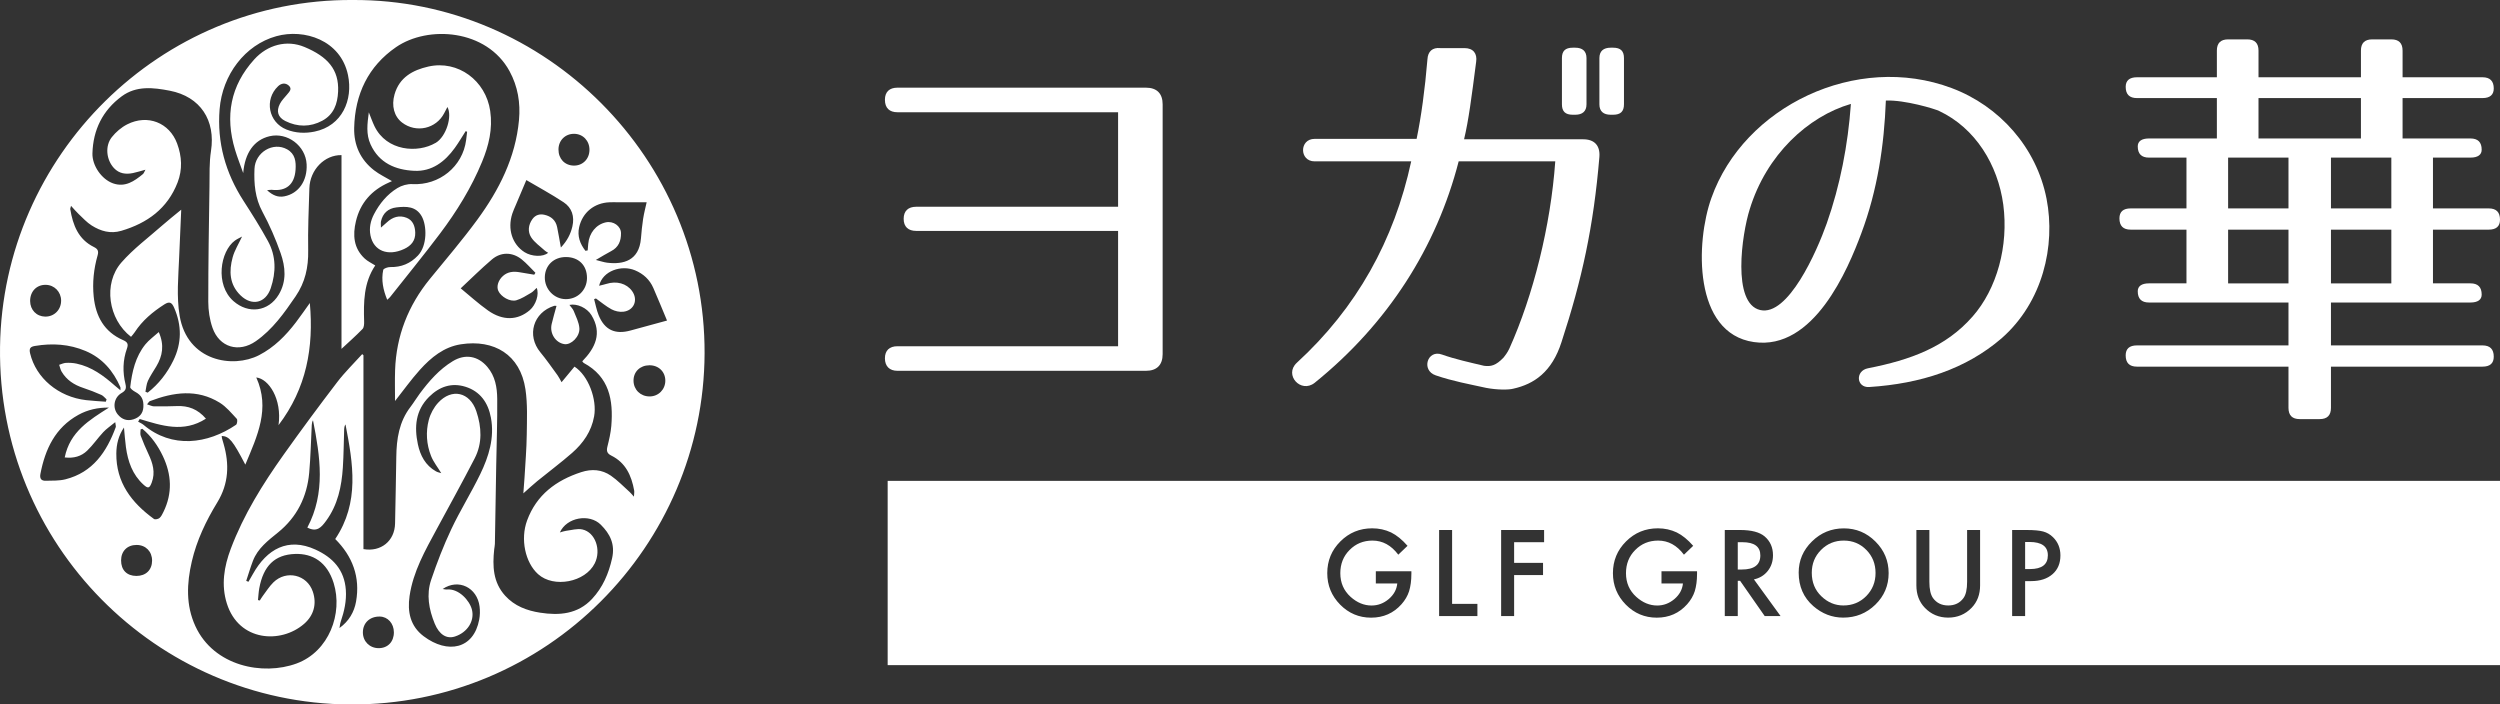 <?xml version="1.0" encoding="UTF-8"?><svg id="_レイヤー_2" xmlns="http://www.w3.org/2000/svg" width="237.9" height="67.038" viewBox="0 0 237.9 67.038"><rect x="0" y="0" width="237.9" height="67.038" fill="#333333" stroke="none"/><g id="_レイヤー_1-2"><path d="M33.564,0c18.368-.095,33.553,15.099,33.484,33.624-.069,18.291-15.022,33.535-33.769,33.413C14.916,66.918-.251,51.826.003,33.009.249,14.77,15.262-.109,33.564,0ZM13.839,37.279c.072.028.144.057.216.085,1.051-.822,1.852-1.857,2.437-3.055.811-1.658.816-3.335.076-5.032-.218-.499-.441-.622-.926-.311-1.109.712-2.102,1.536-2.826,2.654-.101.155-.232.291-.348.433-2.168-1.67-2.67-5.067-.915-7.074,1.145-1.309,2.576-2.37,3.89-3.53.552-.487,1.133-.942,1.803-1.496-.07,1.601-.141,3.074-.198,4.548-.072,1.849-.263,3.692.048,5.546.728,4.345,5.065,5.036,7.557,3.751,1.44-.743,2.54-1.861,3.507-3.126.456-.597.88-1.218,1.324-1.837.382,4.217-.315,8.118-2.979,11.623.347-2.505-.945-4.415-2.118-4.538,1.343,2.968.108,5.544-1.042,8.295-1.198-2.297-1.532-2.696-2.249-2.73.01.079.011.157.03.23.045.172.098.341.148.511.564,1.94.494,3.795-.593,5.577-1.072,1.757-1.961,3.608-2.429,5.63-.481,2.08-.577,4.153.338,6.146,1.755,3.825,6.435,4.742,9.642,3.556,3.079-1.139,4.414-4.769,3.521-7.648-.629-2.025-2.018-2.825-3.665-2.773-1.949.061-3.027,1.143-3.416,3.273-.067.367-.083.744-.123,1.117.058.013.116.026.174.039.093-.143.178-.291.28-.427.332-.438.626-.917,1.015-1.298,1.224-1.198,3.202-.74,3.75.881.399,1.18.085,2.276-.834,3.072-2.211,1.915-6.202,1.677-7.343-1.932-.56-1.77-.268-3.52.37-5.215,1.22-3.241,3.04-6.155,5.034-8.96,1.659-2.332,3.362-4.633,5.1-6.907.719-.941,1.578-1.775,2.374-2.658.039.035.079.071.118.106v18.449c1.66.291,2.979-.774,3.009-2.446.038-2.113.091-4.225.117-6.338.021-1.706.268-3.338,1.347-4.743.312-.407.574-.853.88-1.264.889-1.193,1.855-2.309,3.149-3.094,1.175-.713,2.39-.509,3.283.538.755.884.935,1.962.945,3.045.02,2.112-.06,4.225-.096,6.338-.043,2.488-.081,4.977-.126,7.465-.003.176-.048.351-.066.526-.168,1.59-.116,3.126,1.041,4.404.897.99,2.072,1.424,3.341,1.62,1.825.281,3.572.141,4.929-1.312,1.019-1.091,1.584-2.409,1.91-3.874.297-1.332-.192-2.31-1.079-3.19-1.086-1.078-3.243-.701-3.894.74.229-.062.404-.133.586-.155.52-.063,1.073-.239,1.559-.131,1.233.274,1.809,1.952,1.18,3.219-.897,1.804-3.904,2.381-5.395,1.036-1.227-1.106-1.704-3.326-1.045-5.115.897-2.433,2.754-3.812,5.147-4.593,1.009-.33,1.972-.254,2.828.337.642.443,1.191,1.022,1.776,1.545.121.109.222.24.415.452.013-.281.048-.436.023-.58-.254-1.418-.806-2.653-2.179-3.331-.402-.199-.472-.441-.369-.855.162-.649.318-1.309.372-1.973.2-2.456-.19-4.675-2.625-5.986-.047-.025-.076-.085-.139-.158,1.241-1.273,1.918-2.678.872-4.393-.422-.692-1.375-1.127-2.096-.973.15.207.329.374.411.579.212.536.501,1.082.538,1.638.054.806-.794,1.612-1.424,1.516-.844-.128-1.422-1.025-1.214-1.912.134-.569.301-1.13.461-1.724-.069-.004-.15-.031-.216-.011-2.003.629-2.645,2.818-1.322,4.421.577.699,1.096,1.446,1.63,2.179.144.198.249.424.39.67.446-.538.842-1.014,1.23-1.482,1.314.847,2.159,3.115,1.868,4.732-.258,1.436-1.04,2.553-2.095,3.478-1.068.936-2.212,1.784-3.314,2.683-.431.351-.836.734-1.326,1.166.044-.582.086-1.051.113-1.522.078-1.359.194-2.718.211-4.077.018-1.435.086-2.893-.124-4.303-.492-3.307-2.992-4.769-6.139-4.284-1.619.249-2.843,1.253-3.899,2.424-.84.932-1.572,1.961-2.372,2.974,0-.977-.028-1.957.005-2.934.112-3.268,1.247-6.15,3.31-8.681,1.52-1.865,3.091-3.695,4.511-5.634,2.074-2.832,3.643-5.912,3.97-9.491.149-1.631-.112-3.196-.896-4.639-2.175-4.004-7.754-4.393-10.804-2.295-2.646,1.82-3.913,4.481-3.985,7.685-.036,1.636.587,3.016,1.886,4.029.52.405,1.133.691,1.702,1.03.01-.015.003.007-.011.014-.088.043-.178.083-.268.123-1.641.723-2.724,1.931-3.143,3.686-.314,1.315-.227,2.564.837,3.553.278.259.643.425,1.002.655-1.107,1.643-1.112,3.477-1.059,5.327.007.243-.006.569-.152.719-.64.66-1.332,1.269-2.001,1.892V14.761c-1.6-.032-3.004,1.379-3.058,3.157-.061,1.974-.149,3.95-.113,5.922.029,1.593-.286,3.026-1.195,4.358-1.086,1.589-2.187,3.152-3.789,4.271-1.615,1.127-3.466.588-4.119-1.27-.275-.783-.404-1.657-.404-2.49-.002-3.654.06-7.309.114-10.963.017-1.125-.029-2.267.143-3.371.453-2.909-.992-5.179-3.931-5.745-1.561-.301-3.173-.492-4.566.538-1.809,1.338-2.725,3.185-2.784,5.433-.03,1.149.865,2.461,1.962,2.848,1.142.403,2.017-.202,2.843-.884.087-.072.123-.206.24-.414-.476.129-.828.243-1.189.318-.673.139-1.308.062-1.804-.469-.731-.784-.873-2.102-.211-2.942.388-.493.913-.942,1.471-1.225,1.938-.981,4.012-.162,4.748,1.828.451,1.22.522,2.469.045,3.701-.962,2.485-2.876,3.87-5.357,4.603-1.036.306-1.965.033-2.821-.507-.46-.29-.838-.712-1.239-1.089-.237-.223-.445-.476-.724-.778-.043.18-.083.253-.073.319.25,1.516.769,2.871,2.258,3.602.37.182.457.394.343.793-.366,1.281-.505,2.592-.371,3.922.19,1.88,1.001,3.361,2.8,4.141.431.187.51.389.363.8-.396,1.109-.42,2.246-.14,3.38.103.417.016.632-.365.85-.742.426-.896,1.411-.36,2.052.391.467.894.644,1.486.453.556-.179.905-.545.942-1.156.045-.734-.193-1.148-.778-1.458-.192-.102-.488-.319-.472-.453.172-1.461.491-2.892,1.445-4.069.343-.423.807-.748,1.271-1.167.551,1.256.353,2.277-.231,3.263-.272.459-.581.9-.802,1.381-.145.315-.163.689-.238,1.036ZM23.142,16.462c-.261-.738-.552-1.467-.777-2.215-.958-3.193-.447-6.079,1.828-8.591,1.262-1.394,3.087-1.894,4.785-1.184,2.197.919,3.292,2.145,3.196,4.24-.054,1.188-.423,2.19-1.498,2.772-1.147.62-2.359.615-3.525.033-.71-.354-.878-.934-.515-1.637.168-.325.444-.595.68-.883.214-.261.519-.535.161-.855-.32-.285-.709-.229-1.017.066-1.331,1.272-.909,3.431.79,4.114.875.351,1.789.384,2.68.202,2.643-.539,3.675-3.033,3.185-5.381-.697-3.334-4.177-4.436-6.822-3.699-2.976.829-5.136,3.668-5.396,6.951-.251,3.169.556,6.049,2.269,8.708.812,1.26,1.616,2.53,2.334,3.844.78,1.427.777,2.957.263,4.477-.483,1.428-1.798,1.73-2.875.683-1.067-1.036-1.105-2.317-.748-3.624.182-.667.571-1.278.894-1.974-.231.129-.473.233-.681.385-1.399,1.018-1.905,4.208-.132,5.764,1.417,1.244,3.326,1.001,4.3-.617.77-1.279.641-2.643.185-3.945-.474-1.353-1.054-2.684-1.735-3.946-.703-1.303-.812-2.673-.756-4.074.065-1.598,1.781-2.602,3.102-1.868.779.433.861,1.173.807,1.952-.098,1.402-.896,2.063-2.269,1.902-.1-.012-.204.017-.443.039.543.493,1.045.7,1.644.583,1.362-.266,2.202-1.484,2.122-3.051-.089-1.756-1.829-3.072-3.528-2.669-1.483.351-2.35,1.599-2.506,3.497ZM42.121,56.049c.201.027.298.059.391.049,1.13-.123,2.187,1.049,2.401,1.931.258,1.057-.427,2.154-1.62,2.54-.799.259-1.503-.19-1.926-1.227-.552-1.351-.812-2.76-.34-4.158.553-1.638,1.18-3.262,1.918-4.825.841-1.782,1.894-3.462,2.753-5.236.815-1.682,1.372-3.458,1.019-5.373-.262-1.421-1.017-2.509-2.431-2.948-1.318-.409-2.481-.011-3.458.965-1.289,1.287-1.413,2.856-1.063,4.509.226,1.068.716,2.012,1.723,2.578.161.091.355.123.504.172-.348-.572-.749-1.069-.973-1.636-.436-1.105-.515-2.286-.214-3.43.154-.585.477-1.186.886-1.632,1.301-1.418,3.022-1.023,3.636.802.507,1.509.59,3.044-.159,4.493-1.167,2.261-2.399,4.488-3.609,6.726-1.096,2.029-2.245,4.039-2.584,6.37-.217,1.494.062,2.863,1.337,3.822,2.293,1.725,4.767,1.23,5.291-1.587.075-.402.085-.832.034-1.238-.227-1.803-2.003-2.693-3.513-1.668ZM29.246,50.204c1.758-3.311,1.224-6.756.539-10.21-.083.146-.11.297-.118.449-.079,1.516-.109,3.036-.244,4.547-.204,2.281-1.159,4.212-2.954,5.669-.955.775-1.94,1.513-2.4,2.711-.24.625-.427,1.27-.639,1.906l.211.086c.14-.244.283-.486.42-.731,1.337-2.393,3.35-3.517,5.945-2.339,1.661.754,2.766,1.927,2.903,3.844.075,1.046-.15,2.033-.482,3.01-.067.197-.085.411-.125.618.902-.653,1.404-1.52,1.581-2.523.41-2.329-.337-4.308-1.983-5.948,2.338-3.486,1.696-7.192.976-10.907-.088.14-.119.286-.125.434-.042,1.222-.046,2.447-.126,3.667-.119,1.811-.478,3.548-1.587,5.066-.456.623-.877,1.125-1.794.651ZM63.474,30.504c-.425-1.015-.851-2.064-1.303-3.1-.347-.795-.947-1.349-1.746-1.682-1.278-.532-3.069.035-3.415,1.47.255-.064.476-.109.69-.176.972-.308,1.924-.047,2.447.678.603.837.193,1.858-.837,1.971-.363.04-.793-.056-1.116-.23-.527-.283-.992-.682-1.483-1.032-.059.021-.118.042-.176.063.14.509.233,1.036.429,1.522.566,1.409,1.567,1.871,3.041,1.462,1.172-.325,2.347-.641,3.471-.947ZM50.837,26.141l.115-.181c-.435-.429-.836-.9-1.311-1.28-.881-.704-1.973-.721-2.831.01-1.043.889-2.016,1.86-2.969,2.748.842.689,1.68,1.458,2.601,2.109,1.412.998,2.83.947,3.975-.036.583-.501.915-1.526.652-2.118-.181.165-.332.356-.527.47-.454.263-.907.563-1.402.71-.6.178-1.469-.334-1.721-.894-.192-.426-.002-1.025.447-1.422.455-.402.99-.448,1.556-.354.472.078.944.158,1.415.237ZM55.708,23.868c.072-.013.144-.026.216-.04.017-.207.034-.415.052-.622.092-1.041.752-1.846,1.677-2.048.709-.154,1.433.359,1.442,1.025.01.749-.234,1.351-.94,1.717-.446.231-.873.5-1.456.838.461.114.768.223,1.084.262,1.531.186,3.027-.187,3.209-2.295.054-.627.108-1.256.207-1.877.09-.57.239-1.131.338-1.582-.976,0-1.905,0-2.833,0-.237,0-.474-.007-.71.004-1.445.062-2.561.966-2.88,2.363-.197.863.087,1.599.595,2.255ZM10.365,38.787c-1.046-.014-2.02.202-2.903.689-2.209,1.218-3.163,3.262-3.617,5.623-.084.437.079.662.502.65.628-.018,1.279.014,1.879-.138,2.608-.661,3.925-2.609,4.791-4.97.028-.077-.017-.181-.052-.47-.45.371-.833.626-1.139.953-.531.568-.973,1.224-1.531,1.761-.554.533-1.266.749-2.136.644.492-2.456,2.362-3.57,4.206-4.741ZM53.373,23.554c.592-.63.927-1.272,1.096-2.009.217-.945-.042-1.773-.833-2.296-1.173-.776-2.416-1.446-3.549-2.113-.329.778-.679,1.604-1.027,2.43-.107.254-.224.506-.309.767-.475,1.458-.011,2.913,1.158,3.66.687.439,1.79.478,2.251.062-.102-.065-.211-.114-.294-.191-.455-.42-1.004-.784-1.326-1.29-.334-.525-.27-1.177.126-1.726.288-.399.697-.512,1.153-.407.626.144,1.062.517,1.197,1.168.123.594.22,1.194.357,1.945ZM11.46,37.141c0-.181.018-.244-.003-.29-.679-1.559-1.718-2.776-3.315-3.452-1.553-.657-3.162-.755-4.812-.479-.434.073-.58.223-.466.704.556,2.343,2.683,4.148,5.333,4.454.622.072,1.249.101,1.874.149l.07-.224c-.165-.144-.307-.339-.499-.423-.557-.245-1.125-.471-1.703-.66-.876-.286-1.606-.755-2.079-1.56-.113-.193-.155-.429-.229-.645.215-.065.429-.174.647-.184.331-.015.673.002.997.07,1.44.302,2.577,1.146,3.651,2.094.15.133.308.257.535.446ZM19.595,39.841c-2.13,1.372-4.217.661-6.303.031-.049.086-.098.171-.147.257.171.098.361.172.509.297,2.701,2.286,6.105,1.835,8.808-.004.109-.075.157-.473.069-.566-.508-.543-.999-1.148-1.619-1.532-2.162-1.338-4.409-1.005-6.644-.153-.089.034-.144.156-.276.307.272.082.468.189.666.192.726.01,1.452,0,2.178-.028,1.069-.043,1.973.28,2.761,1.2ZM13.548,40.804l-.169.058c0,.2-.055.42.01.595.22.588.465,1.168.733,1.736.415.879.684,1.764.314,2.732-.208.546-.346.589-.783.193-1.051-.953-1.481-2.204-1.669-3.559-.086-.623-.125-1.252-.186-1.878-.524.765-.72,1.599-.729,2.462-.031,2.773,1.456,4.699,3.58,6.24.106.077.405.015.526-.087.17-.144.276-.376.379-.586.87-1.774.775-3.552-.053-5.3-.472-.996-1.102-1.892-1.953-2.605ZM53.87,24.46c-1.169-.008-2.006.785-2.025,1.92-.019,1.13.871,2.07,1.977,2.086,1.137.017,2.029-.861,2.036-2.004.007-1.201-.779-1.993-1.988-2.002ZM61.792,34.759c-.889.009-1.517.623-1.506,1.475.011.85.659,1.485,1.52,1.491.844.006,1.506-.655,1.506-1.502,0-.851-.645-1.472-1.52-1.464ZM56.094,14.271c.009-.869-.611-1.525-1.454-1.537-.85-.012-1.491.625-1.495,1.487-.004.886.59,1.517,1.448,1.537.848.019,1.492-.619,1.501-1.487ZM37.482,60.169c-.003-.844-.579-1.487-1.344-1.498-.949-.014-1.608.607-1.606,1.513.002.853.643,1.492,1.499,1.495.867.003,1.454-.607,1.451-1.509ZM2.867,28.645c.004.844.607,1.47,1.43,1.483.865.014,1.529-.658,1.519-1.535-.01-.826-.639-1.471-1.451-1.489-.877-.019-1.502.625-1.498,1.541ZM12.976,54.806c.903.004,1.493-.569,1.497-1.452.004-.872-.606-1.494-1.468-1.497-.891-.003-1.478.579-1.482,1.469-.004.917.545,1.477,1.453,1.48ZM41.447,13.599c-1.691.996-4.654.797-5.81-1.587-.194-.401-.339-.825-.54-1.321-.145,1.085-.276,2.081.165,3.048.814,1.786,2.378,2.432,4.166,2.516,1.672.078,2.905-.865,3.852-2.178.37-.513.69-1.063,1.033-1.596.046.019.093.037.139.056-.032.263-.062.525-.095.787-.32,2.528-2.561,4.333-5.114,4.195-.473-.026-1.023.131-1.429.38-.976.597-1.694,1.472-2.225,2.488-.328.628-.473,1.306-.336,2.006.289,1.481,1.655,2.023,3.208,1.299.667-.311,1.078-.793,1.054-1.558-.02-.606-.216-1.164-.811-1.406-.707-.287-1.353-.075-1.902.444-.148.139-.305.269-.552.486,0-.295-.026-.449.004-.591.167-.767.677-1.238,1.472-1.331.929-.108,1.851-.119,2.399.838.51.891.544,2.798-.35,3.741-.726.767-1.589,1.122-2.641,1.099-.229-.005-.637.136-.665.273-.202.96-.012,1.885.378,2.84.135-.126.214-.184.273-.258,1.589-2.01,3.213-3.995,4.754-6.042,1.594-2.117,2.986-4.369,4-6.83.637-1.545,1.024-3.121.776-4.834-.418-2.893-3.062-4.869-5.89-4.229-1.472.333-2.751,1.024-3.214,2.644-.313,1.093-.041,2.107.721,2.688,1.335,1.017,3.236.591,4.004-.897.096-.187.194-.373.306-.588.479.857-.102,2.818-1.126,3.421Z" style="fill:#fff;"/><path d="M84.209,34.097c0-.753.436-1.149,1.189-1.149h20.999v-10.975h-19.216c-.753,0-1.189-.396-1.189-1.149s.436-1.149,1.189-1.149h19.216v-8.994h-20.999c-.753,0-1.189-.396-1.189-1.189,0-.753.436-1.149,1.189-1.149h23.654c1.03,0,1.585.555,1.585,1.585v23.773c0,1.03-.555,1.585-1.585,1.585h-23.654c-.753,0-1.189-.436-1.189-1.189Z" style="fill:#fff;"/><path d="M152.199,14.92c-.555,6.657-1.664,11.689-3.606,17.631-.911,2.853-2.615,4.002-4.596,4.438-.436.119-1.545.119-2.575-.079-1.625-.357-3.17-.634-4.794-1.189-1.426-.476-.793-2.496.594-1.981,1.228.436,2.654.753,4.002,1.07.634.079,1.109,0,1.862-.793.119-.158.356-.436.555-.872,2.258-5.032,3.923-11.649,4.358-17.79h-9.192c-2.1,8.162-6.736,15.452-13.709,21.078-1.307,1.03-2.932-.753-1.704-1.901,5.706-5.23,9.272-11.649,10.896-19.177h-9.192c-1.466,0-1.466-2.14,0-2.14h9.707c.436-2.1.793-4.715,1.03-7.567.04-.753.476-1.149,1.228-1.07h2.298c.832,0,1.228.515,1.109,1.308-.436,3.368-.713,5.547-1.149,7.369h11.332c1.07,0,1.625.594,1.545,1.664ZM149.901,10.919h-.238c-.713,0-1.03-.317-1.03-.991v-4.398c0-.674.317-.991,1.03-.991h.238c.674,0,1.07.317,1.07.991v4.398c0,.674-.396.991-1.07.991ZM153.507,10.919h-.238c-.674,0-1.07-.317-1.07-.991v-4.398c0-.674.396-.991,1.07-.991h.238c.713,0,1.03.317,1.03.991v4.398c0,.674-.317.991-1.03.991Z" style="fill:#fff;"/><path d="M187.7,30.134c2.338-2.655,3.447-6.736,2.932-10.658-.515-3.804-2.655-7.29-6.102-8.915-.396-.198-3.289-1.07-5.072-.991-.158,4.239-.793,8.519-2.338,12.639-1.268,3.408-4.517,11.173-10.223,10.341-5.784-.832-5.547-9.509-4.041-13.709,3.091-8.716,13.788-13.867,22.862-10.46,4.556,1.704,8.083,5.666,9.033,10.539.872,4.477-.356,9.826-4.279,13.273-3.407,2.932-7.686,4.319-12.599,4.636-1.228.079-1.347-1.545-.119-1.783,4.041-.792,7.409-2.02,9.945-4.913ZM167.493,29.501c2.655.634,5.389-5.547,6.34-8.241,1.268-3.606,2.02-7.449,2.298-11.372-4.081,1.189-8.043,4.834-9.628,10.025-.753,2.377-1.704,8.954.99,9.588Z" style="fill:#fff;"/><path d="M237.306,8.422c0,.594-.356.911-1.07.911h-7.607v3.843h6.458c.713,0,1.07.357,1.07,1.07,0,.475-.357.752-1.07.752h-3.566v4.834h5.309c.713,0,1.07.356,1.07,1.07,0,.634-.356.951-1.07.951h-5.309v5.111h3.566c.713,0,1.07.356,1.07,1.07,0,.475-.357.753-1.07.753h-13.273v4.081h14.422c.713,0,1.07.357,1.07,1.07,0,.634-.356.951-1.07.951h-14.422v3.922c0,.713-.356,1.07-1.07,1.07h-1.902c-.713,0-1.07-.357-1.07-1.07v-3.922h-14.422c-.713,0-1.07-.356-1.07-1.07,0-.634.357-.951,1.07-.951h14.422v-4.081h-13.273c-.713,0-1.07-.356-1.07-1.07,0-.475.357-.753,1.07-.753h3.566v-5.111h-5.309c-.713,0-1.07-.357-1.07-1.07,0-.634.357-.951,1.07-.951h5.309v-4.834h-3.566c-.713,0-1.07-.356-1.07-1.069,0-.476.357-.753,1.07-.753h6.459v-3.843h-7.607c-.713,0-1.07-.356-1.07-1.069,0-.594.357-.911,1.07-.911h7.607v-2.536c0-.713.356-1.07,1.07-1.07h1.822c.713,0,1.07.357,1.07,1.07v2.536h9.747v-2.536c0-.713.357-1.07,1.07-1.07h1.822c.713,0,1.07.357,1.07,1.07v2.536h7.607c.713,0,1.07.356,1.07,1.069ZM217.772,14.999h-5.745v4.834h5.745v-4.834ZM217.772,21.854h-5.745v5.111h5.745v-5.111ZM224.666,9.333h-9.747v3.843h9.747v-3.843ZM227.559,14.999h-5.745v4.834h5.745v-4.834ZM227.559,21.854h-5.745v5.111h5.745v-5.111Z" style="fill:#fff;"/><path d="M84.47,45.76v17.532h153.43v-17.532H84.47ZM134.306,54.629c0,.616-.073,1.16-.218,1.634-.141.438-.38.849-.716,1.23-.76.856-1.728,1.284-2.901,1.284-1.146,0-2.127-.414-2.944-1.241-.816-.831-1.225-1.828-1.225-2.991,0-1.188.416-2.196,1.247-3.023.831-.831,1.842-1.247,3.034-1.247.64,0,1.238.131,1.793.393.53.262,1.052.686,1.564,1.273l-.88.843c-.672-.895-1.49-1.342-2.456-1.342-.867,0-1.593.299-2.18.896-.587.587-.88,1.322-.88,2.207,0,.912.327,1.664.981,2.254.611.548,1.274.822,1.989.822.608,0,1.154-.205,1.639-.615.484-.414.755-.909.812-1.485h-2.042v-1.162h3.384v.271ZM140.59,58.623h-3.644v-8.189h1.236v7.028h2.408v1.162ZM146.938,51.595h-2.854v1.968h2.752v1.162h-2.752v3.898h-1.236v-8.189h4.089v1.162ZM161.49,54.629c0,.616-.073,1.16-.218,1.634-.141.438-.38.849-.716,1.23-.76.856-1.728,1.284-2.901,1.284-1.146,0-2.127-.414-2.944-1.241-.816-.831-1.225-1.828-1.225-2.991,0-1.188.416-2.196,1.247-3.023.831-.831,1.842-1.247,3.034-1.247.64,0,1.238.131,1.793.393.53.262,1.052.686,1.564,1.273l-.88.843c-.672-.895-1.49-1.342-2.456-1.342-.867,0-1.593.299-2.18.896-.587.587-.88,1.322-.88,2.207,0,.912.327,1.664.981,2.254.611.548,1.274.822,1.989.822.608,0,1.154-.205,1.639-.615.484-.414.755-.909.812-1.485h-2.042v-1.162h3.384v.271ZM167.928,58.623l-2.339-3.352h-.223v3.352h-1.236v-8.189h1.448c1.082,0,1.863.204,2.344.61.531.453.796,1.05.796,1.793,0,.58-.167,1.079-.499,1.496-.333.417-.771.684-1.315.801l2.535,3.49h-1.512ZM178.461,57.536c-.845.824-1.865,1.236-3.061,1.236-1.057,0-2.006-.366-2.848-1.098-.926-.81-1.39-1.871-1.39-3.183,0-1.153.422-2.143,1.268-2.97.842-.828,1.853-1.241,3.034-1.241,1.167,0,2.167.417,3.002,1.252.838.834,1.257,1.837,1.257,3.007,0,1.177-.421,2.176-1.262,2.997ZM188.426,55.706c0,.863-.269,1.573-.807,2.132-.604.623-1.347.934-2.228.934s-1.621-.311-2.222-.934c-.538-.559-.806-1.269-.806-2.132v-5.272h1.236v4.933c0,.704.115,1.218.345,1.543.343.471.825.706,1.448.706.626,0,1.11-.235,1.453-.706.23-.314.345-.829.345-1.543v-4.933h1.236v5.272ZM195.315,54.64c-.502.438-1.179.658-2.031.658h-.573v3.326h-1.236v-8.189h1.4c.686,0,1.204.048,1.554.143.354.096.665.276.934.541.47.46.706,1.04.706,1.74,0,.75-.251,1.344-.753,1.782Z" style="fill:#fff;"/><path d="M167.514,52.853c0-.838-.569-1.257-1.708-1.257h-.44v2.599h.392c1.17,0,1.756-.447,1.756-1.342Z" style="fill:#fff;"/><path d="M175.448,51.442c-.852,0-1.572.297-2.159.891-.587.587-.88,1.312-.88,2.175,0,.905.304,1.649.912,2.233.605.583,1.303.875,2.095.875.859,0,1.584-.297,2.175-.891.59-.601.886-1.333.886-2.196,0-.874-.292-1.605-.875-2.196-.58-.594-1.297-.891-2.153-.891Z" style="fill:#fff;"/><path d="M193.119,51.574h-.408v2.578h.461c1.135,0,1.702-.437,1.702-1.31,0-.845-.585-1.268-1.755-1.268Z" style="fill:#fff;"/></g></svg>